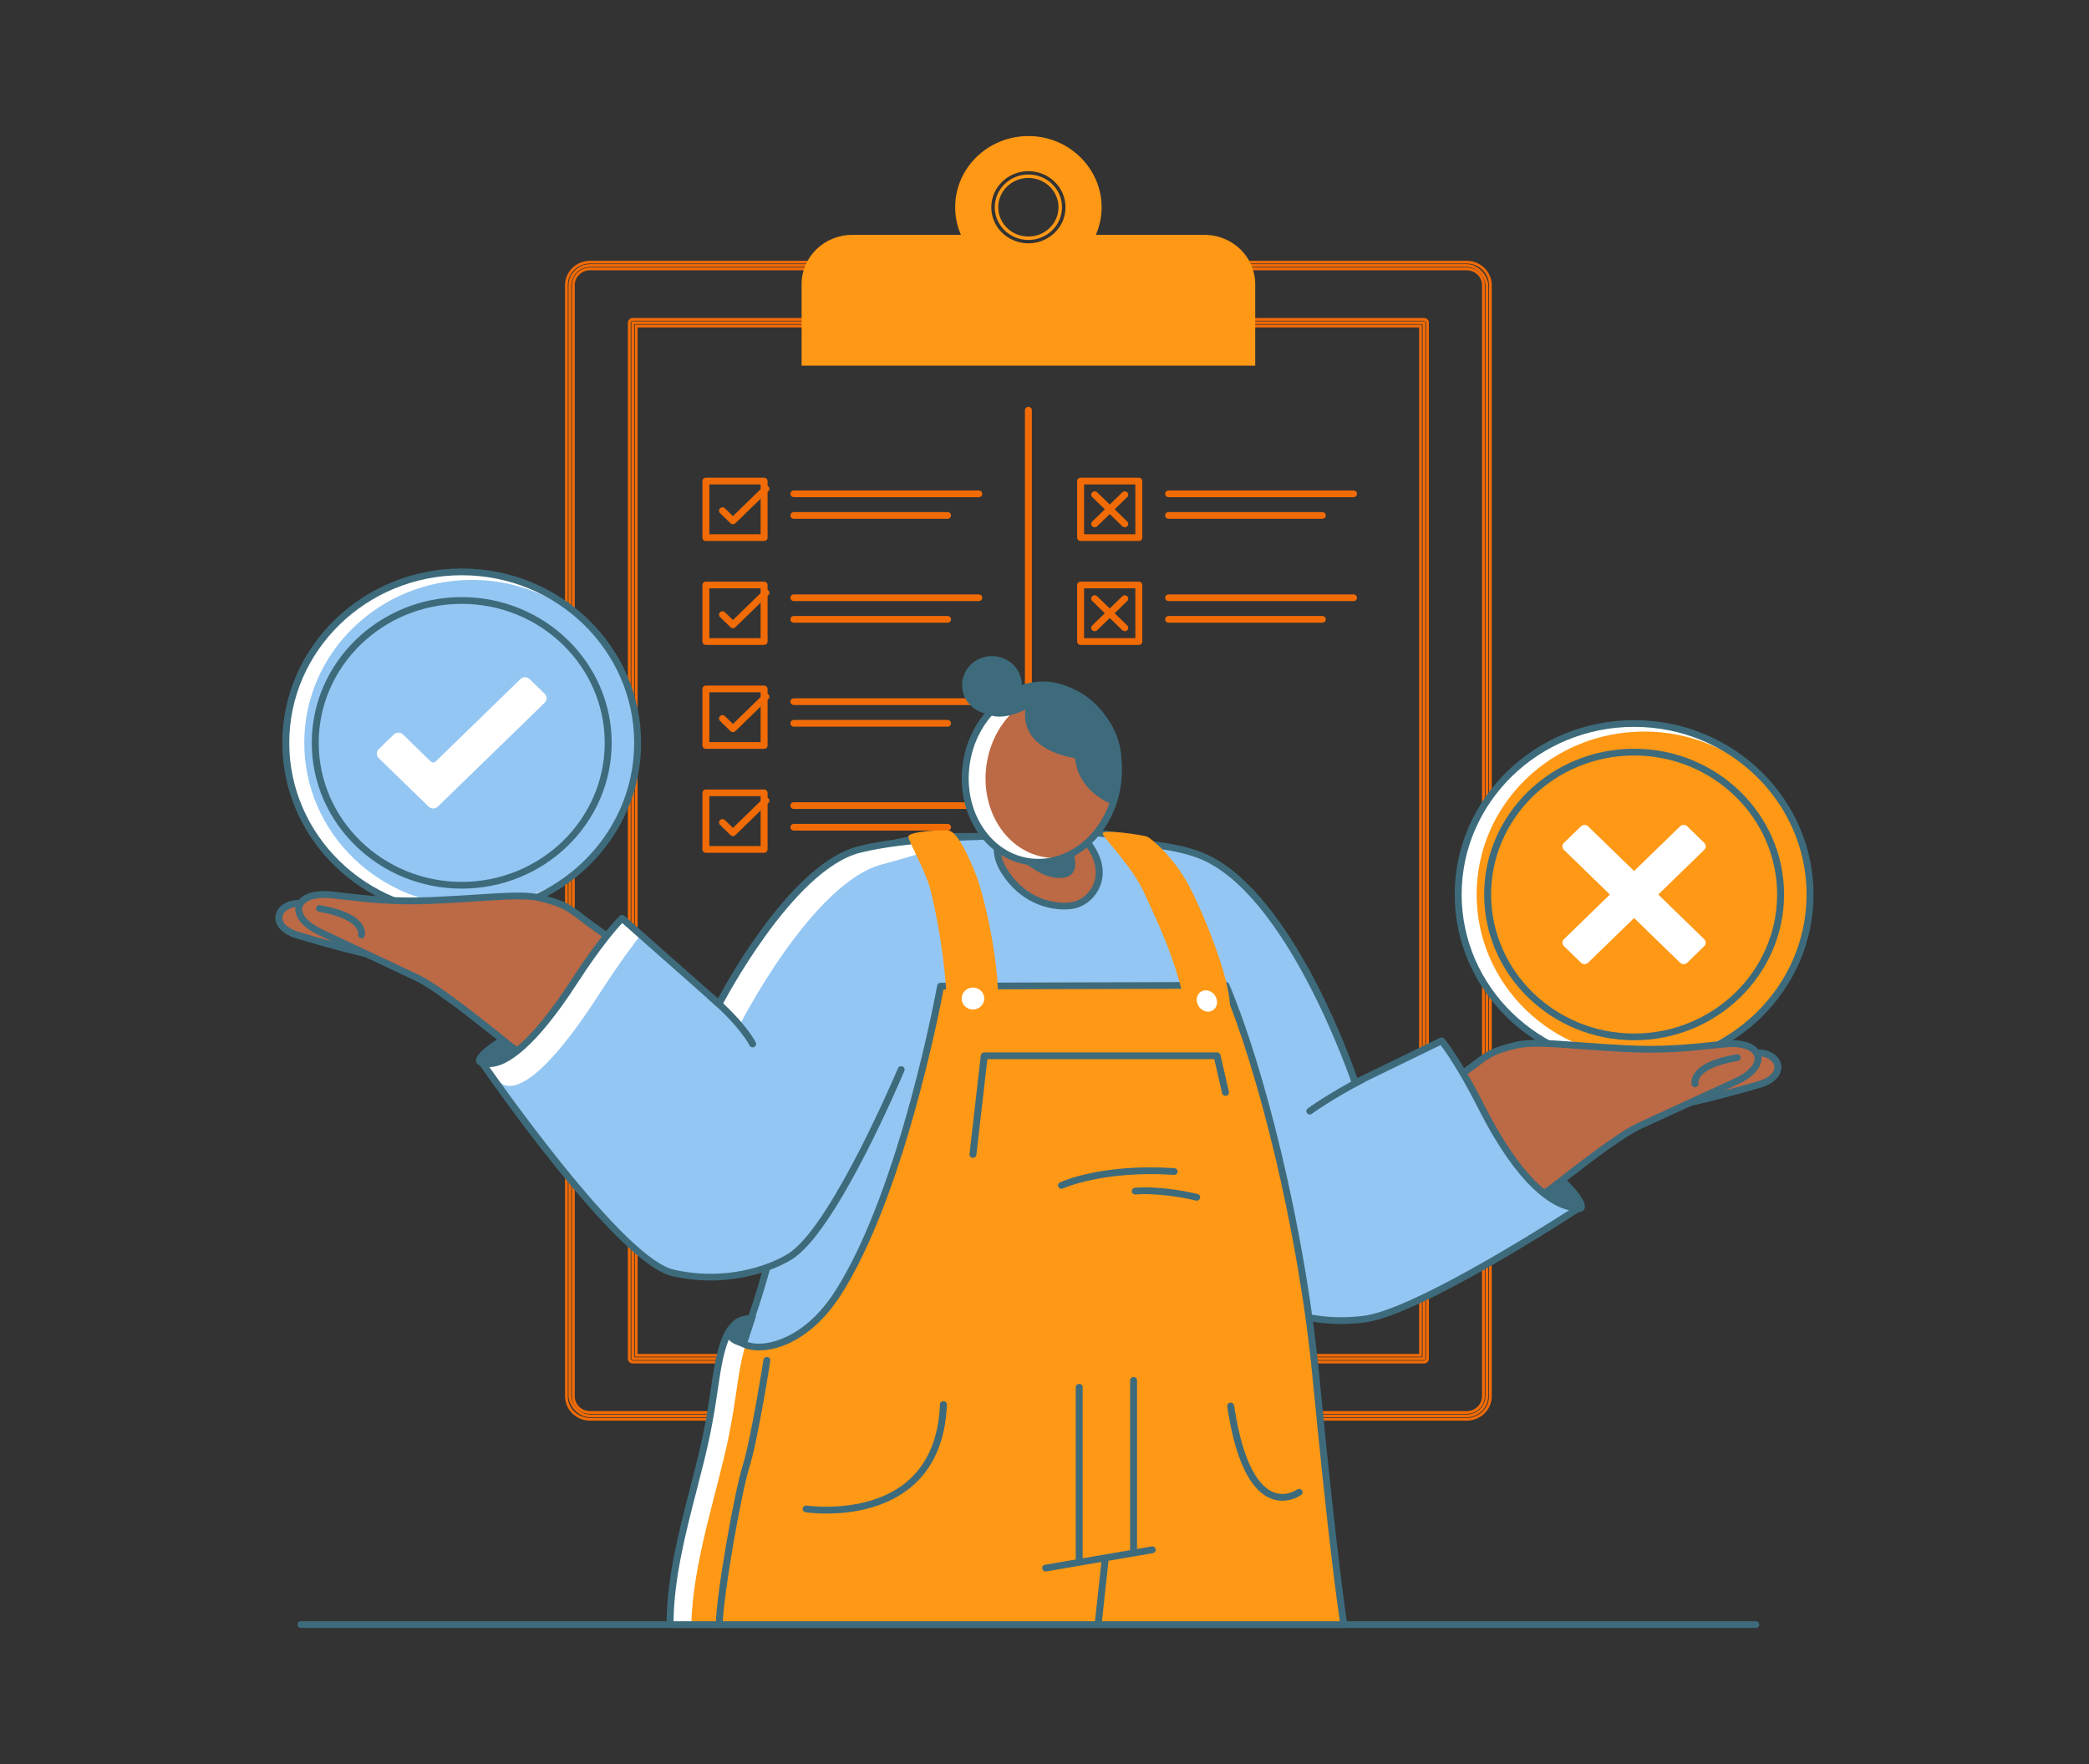 <?xml version="1.0" encoding="UTF-8"?>
<svg id="Layer_1" xmlns="http://www.w3.org/2000/svg" viewBox="0 0 752 635">
  <rect x="0" y="0" width="752" height="635" fill="#333333" stroke="none"/>
  <defs>
    <style>
      .cls-1 {
        fill: #94c6f3;
      }

      .cls-2 {
        fill: #fff;
      }

      .cls-3 {
        fill: #ff9815;
      }

      .cls-4 {
        fill: #bc6945;
      }

      .cls-5 {
        fill: #f16b07;
      }

      .cls-6 {
        fill: #3d6b7c;
      }

      .cls-7 {
        fill: none;
        stroke: #f16b07;
        stroke-miterlimit: 10;
      }
    </style>
  </defs>
  <path class="cls-6" d="M632.06,586.02H108.33c-.69,0-1.25-.54-1.25-1.21s.56-1.21,1.25-1.21h523.73c.69,0,1.25.54,1.25,1.21s-.56,1.21-1.25,1.21Z"/>
  <g>
    <g>
      <rect class="cls-7" x="205.15" y="95.58" width="330.1" height="414.1" rx="7.27" ry="7.27"/>
      <path class="cls-7" d="M527.97,510.9H212.42c-4.7,0-8.52-3.72-8.52-8.28V102.65c0-4.57,3.82-8.28,8.52-8.28h315.56c4.7,0,8.52,3.72,8.52,8.28v399.97c0,4.57-3.82,8.28-8.52,8.28ZM212.42,96.79c-3.32,0-6.02,2.63-6.02,5.85v399.97c0,3.23,2.7,5.85,6.02,5.85h315.56c3.32,0,6.02-2.63,6.02-5.85V102.65c0-3.23-2.7-5.85-6.02-5.85H212.42Z"/>
    </g>
    <g>
      <g>
        <rect class="cls-7" x="227.78" y="116.17" width="284.83" height="372.92"/>
        <path class="cls-7" d="M512.61,490.31H227.78c-.69,0-1.25-.54-1.25-1.21V116.17c0-.67.56-1.21,1.25-1.21h284.83c.69,0,1.25.54,1.25,1.21v372.92c0,.67-.56,1.21-1.25,1.21ZM229.03,487.88h282.33V117.38H229.03v370.49Z"/>
      </g>
      <path class="cls-5" d="M370.2,402.29c-.69,0-1.25-.54-1.25-1.21v-253.42c0-.67.56-1.21,1.25-1.21s1.25.54,1.25,1.21v253.42c0,.67-.56,1.21-1.25,1.21Z"/>
      <g>
        <path class="cls-5" d="M275.06,194.74h-20.95c-.69,0-1.25-.54-1.25-1.21v-20.36c0-.67.56-1.21,1.25-1.21h20.95c.69,0,1.25.54,1.25,1.21v20.36c0,.67-.56,1.21-1.25,1.21ZM255.36,192.31h18.45v-17.93h-18.45v17.93Z"/>
        <path class="cls-5" d="M352.35,178.97h-66.57c-.69,0-1.25-.54-1.25-1.21s.56-1.21,1.25-1.21h66.57c.69,0,1.25.54,1.25,1.21s-.56,1.21-1.25,1.21Z"/>
        <path class="cls-5" d="M341.11,186.75h-55.33c-.69,0-1.25-.54-1.25-1.21s.56-1.21,1.25-1.21h55.33c.69,0,1.25.54,1.25,1.21s-.56,1.21-1.25,1.21Z"/>
        <path class="cls-5" d="M263.83,188.71c-.32,0-.64-.12-.88-.36l-3.76-3.65c-.49-.47-.49-1.24,0-1.72s1.28-.47,1.77,0l2.88,2.8,10.99-10.68c.49-.47,1.28-.47,1.77,0s.49,1.24,0,1.72l-11.87,11.54c-.24.24-.56.36-.88.36Z"/>
      </g>
      <g>
        <path class="cls-5" d="M409.95,194.74h-20.95c-.69,0-1.25-.54-1.25-1.21v-20.36c0-.67.56-1.21,1.25-1.21h20.95c.69,0,1.25.54,1.25,1.21v20.36c0,.67-.56,1.21-1.25,1.21ZM390.25,192.31h18.45v-17.93h-18.45v17.93Z"/>
        <path class="cls-5" d="M487.24,178.97h-66.57c-.69,0-1.25-.54-1.25-1.21s.56-1.21,1.25-1.21h66.57c.69,0,1.25.54,1.25,1.21s-.56,1.21-1.25,1.21Z"/>
        <path class="cls-5" d="M476,186.75h-55.33c-.69,0-1.25-.54-1.25-1.21s.56-1.21,1.25-1.21h55.33c.69,0,1.25.54,1.25,1.21s-.56,1.21-1.25,1.21Z"/>
        <g>
          <path class="cls-5" d="M404.89,189.81c-.32,0-.64-.12-.88-.36l-10.82-10.51c-.49-.47-.49-1.24,0-1.72s1.28-.47,1.77,0l10.82,10.51c.49.47.49,1.24,0,1.72-.24.24-.56.36-.88.36Z"/>
          <path class="cls-5" d="M394.07,189.81c-.32,0-.64-.12-.88-.36-.49-.47-.49-1.24,0-1.72l10.82-10.51c.49-.47,1.28-.47,1.77,0s.49,1.24,0,1.72l-10.82,10.51c-.24.24-.56.36-.88.36Z"/>
        </g>
      </g>
      <g>
        <path class="cls-5" d="M409.95,232.15h-20.95c-.69,0-1.25-.54-1.25-1.21v-20.36c0-.67.56-1.21,1.25-1.21h20.95c.69,0,1.25.54,1.25,1.21v20.36c0,.67-.56,1.21-1.25,1.21ZM390.25,229.72h18.45v-17.93h-18.45v17.93Z"/>
        <path class="cls-5" d="M487.24,216.38h-66.57c-.69,0-1.25-.54-1.25-1.21s.56-1.21,1.25-1.21h66.57c.69,0,1.25.54,1.25,1.21s-.56,1.21-1.25,1.21Z"/>
        <path class="cls-5" d="M476,224.16h-55.33c-.69,0-1.25-.54-1.25-1.21s.56-1.21,1.25-1.21h55.33c.69,0,1.25.54,1.25,1.21s-.56,1.21-1.25,1.21Z"/>
        <g>
          <path class="cls-5" d="M404.89,227.22c-.32,0-.64-.12-.88-.36l-10.82-10.51c-.49-.47-.49-1.24,0-1.72s1.28-.47,1.77,0l10.82,10.51c.49.47.49,1.24,0,1.72-.24.24-.56.36-.88.36Z"/>
          <path class="cls-5" d="M394.07,227.22c-.32,0-.64-.12-.88-.36-.49-.47-.49-1.24,0-1.72l10.82-10.51c.49-.47,1.28-.47,1.77,0s.49,1.24,0,1.72l-10.82,10.51c-.24.24-.56.36-.88.36Z"/>
        </g>
      </g>
      <g>
        <path class="cls-5" d="M275.06,232.15h-20.95c-.69,0-1.25-.54-1.25-1.21v-20.36c0-.67.56-1.21,1.25-1.21h20.95c.69,0,1.25.54,1.25,1.21v20.36c0,.67-.56,1.21-1.25,1.21ZM255.36,229.72h18.45v-17.93h-18.45v17.93Z"/>
        <path class="cls-5" d="M352.35,216.38h-66.57c-.69,0-1.25-.54-1.25-1.21s.56-1.21,1.25-1.21h66.57c.69,0,1.25.54,1.25,1.21s-.56,1.21-1.25,1.21Z"/>
        <path class="cls-5" d="M341.11,224.16h-55.33c-.69,0-1.25-.54-1.25-1.21s.56-1.21,1.25-1.21h55.33c.69,0,1.25.54,1.25,1.21s-.56,1.21-1.25,1.21Z"/>
        <path class="cls-5" d="M263.83,226.12c-.32,0-.64-.12-.88-.36l-3.76-3.65c-.49-.47-.49-1.24,0-1.72s1.28-.47,1.77,0l2.88,2.8,10.99-10.68c.49-.47,1.28-.47,1.77,0s.49,1.24,0,1.72l-11.87,11.54c-.24.24-.56.36-.88.36Z"/>
      </g>
      <g>
        <path class="cls-5" d="M275.06,269.56h-20.95c-.69,0-1.25-.54-1.25-1.21v-20.36c0-.67.56-1.21,1.25-1.21h20.95c.69,0,1.25.54,1.25,1.21v20.36c0,.67-.56,1.21-1.25,1.21ZM255.36,267.13h18.45v-17.93h-18.45v17.93Z"/>
        <path class="cls-5" d="M352.35,253.79h-66.57c-.69,0-1.25-.54-1.25-1.21s.56-1.21,1.25-1.21h66.57c.69,0,1.25.54,1.25,1.21s-.56,1.21-1.25,1.21Z"/>
        <path class="cls-5" d="M341.11,261.58h-55.33c-.69,0-1.25-.54-1.25-1.21s.56-1.21,1.25-1.21h55.33c.69,0,1.25.54,1.25,1.21s-.56,1.21-1.25,1.21Z"/>
        <path class="cls-5" d="M263.83,263.53c-.32,0-.64-.12-.88-.36l-3.76-3.65c-.49-.47-.49-1.24,0-1.72s1.28-.47,1.77,0l2.88,2.8,10.99-10.68c.49-.47,1.28-.47,1.77,0s.49,1.24,0,1.72l-11.87,11.54c-.24.24-.56.36-.88.36Z"/>
      </g>
      <g>
        <path class="cls-5" d="M275.06,306.97h-20.95c-.69,0-1.25-.54-1.25-1.21v-20.36c0-.67.56-1.21,1.25-1.21h20.95c.69,0,1.25.54,1.25,1.21v20.36c0,.67-.56,1.21-1.25,1.21ZM255.36,304.54h18.45v-17.93h-18.45v17.93Z"/>
        <path class="cls-5" d="M352.35,291.2h-66.57c-.69,0-1.25-.54-1.25-1.21s.56-1.21,1.25-1.21h66.57c.69,0,1.25.54,1.25,1.21s-.56,1.21-1.25,1.21Z"/>
        <path class="cls-5" d="M341.11,298.99h-55.33c-.69,0-1.25-.54-1.25-1.21s.56-1.21,1.25-1.21h55.33c.69,0,1.25.54,1.25,1.21s-.56,1.21-1.25,1.21Z"/>
        <path class="cls-5" d="M263.83,300.95c-.32,0-.64-.12-.88-.36l-3.76-3.65c-.49-.47-.49-1.24,0-1.72s1.28-.47,1.77,0l2.88,2.8,10.99-10.68c.49-.47,1.28-.47,1.77,0s.49,1.24,0,1.72l-11.87,11.54c-.24.24-.56.36-.88.36Z"/>
      </g>
    </g>
    <path class="cls-3" d="M394.48,84.55c1.44-3.27,2.18-6.89,2.07-10.7-.38-12.98-10.97-23.82-24.29-24.8-15.48-1.14-28.42,10.74-28.42,25.54,0,3.54.73,6.9,2.08,9.96h-39.13c-10.07,0-18.23,7.93-18.23,17.72v29.36h163.29v-29.36c0-9.79-8.16-17.72-18.23-17.72h-39.13ZM376.66,84.55c-1.87,1.16-4.08,1.82-6.46,1.82s-4.59-.67-6.46-1.82c-3.4-2.09-5.64-5.77-5.64-9.96,0-6.5,5.42-11.77,12.1-11.77s12.1,5.26,12.1,11.77c0,4.19-2.25,7.87-5.64,9.96ZM370.2,87.59c-2.53,0-5-.7-7.13-2.01-3.9-2.4-6.22-6.5-6.22-10.98,0-7.16,5.99-12.98,13.36-12.98s13.35,5.82,13.35,12.98c0,4.48-2.33,8.59-6.23,10.98-2.13,1.31-4.6,2.01-7.13,2.01ZM370.2,64.05c-5.99,0-10.86,4.73-10.86,10.55,0,3.64,1.89,6.98,5.06,8.93,3.46,2.14,8.12,2.14,11.58,0,0,0,0,0,0,0,3.17-1.95,5.06-5.29,5.06-8.93,0-5.82-4.87-10.55-10.85-10.55Z"/>
  </g>
  <g>
    <ellipse class="cls-3" cx="588.24" cy="322" rx="63.33" ry="61.56"/>
    <path class="cls-2" d="M524.91,321.99c0,34,28.36,61.56,63.33,61.56,21.97,0,41.33-10.86,52.68-27.37-10.94,14.81-28.83,24.46-49.03,24.46-33.32,0-60.33-26.26-60.33-58.65s27.01-58.65,60.33-58.65c20.2,0,38.1,9.66,49.03,24.48-11.35-16.51-30.7-27.38-52.68-27.38-34.97,0-63.33,27.57-63.33,61.56Z"/>
    <path class="cls-6" d="M588.25,384.77c-35.61,0-64.58-28.16-64.58-62.77s28.97-62.77,64.58-62.77,64.58,28.16,64.58,62.77-28.97,62.77-64.58,62.77ZM588.25,261.65c-34.23,0-62.08,27.07-62.08,60.34s27.85,60.34,62.08,60.34,62.08-27.07,62.08-60.34-27.85-60.34-62.08-60.34Z"/>
    <path class="cls-6" d="M588.25,374.46c-29.77,0-53.98-23.54-53.98-52.47s24.22-52.47,53.98-52.47,53.98,23.54,53.98,52.47-24.22,52.47-53.98,52.47ZM588.25,271.96c-28.39,0-51.48,22.45-51.48,50.04s23.09,50.04,51.48,50.04,51.48-22.45,51.48-50.04-23.09-50.04-51.48-50.04Z"/>
    <g>
      <path class="cls-2" d="M613.49,340.59l-6.12,5.95c-.71.69-1.87.69-2.59,0l-41.8-40.62c-.71-.69-.71-1.82,0-2.51l6.12-5.95c.71-.69,1.87-.69,2.59,0l41.8,40.62c.71.69.71,1.82,0,2.51Z"/>
      <path class="cls-2" d="M569.11,346.54l-6.12-5.95c-.71-.69-.71-1.82,0-2.51l41.8-40.62c.71-.69,1.87-.69,2.59,0l6.12,5.95c.71.69.71,1.82,0,2.51l-41.8,40.62c-.71.69-1.87.69-2.59,0Z"/>
    </g>
  </g>
  <g>
    <ellipse class="cls-1" cx="166.21" cy="267.41" rx="63.33" ry="61.56"/>
    <path class="cls-2" d="M102.88,267.4c0,34,28.36,61.56,63.33,61.56,21.97,0,41.33-10.86,52.68-27.37-10.94,14.81-28.83,24.46-49.03,24.46-33.32,0-60.33-26.26-60.33-58.65s27.01-58.65,60.33-58.65c20.2,0,38.1,9.66,49.03,24.48-11.35-16.51-30.7-27.38-52.68-27.38-34.97,0-63.33,27.57-63.33,61.56Z"/>
    <path class="cls-6" d="M166.21,330.18c-35.61,0-64.58-28.16-64.58-62.77s28.97-62.77,64.58-62.77,64.58,28.16,64.58,62.77-28.97,62.77-64.58,62.77ZM166.21,207.07c-34.23,0-62.08,27.07-62.08,60.34s27.85,60.34,62.08,60.34,62.08-27.07,62.08-60.34-27.85-60.34-62.08-60.34Z"/>
    <path class="cls-6" d="M166.21,319.88c-29.77,0-53.98-23.54-53.98-52.47s24.22-52.47,53.98-52.47,53.98,23.54,53.98,52.47-24.22,52.47-53.98,52.47ZM166.21,217.37c-28.39,0-51.48,22.45-51.48,50.04s23.09,50.04,51.48,50.04,51.48-22.45,51.48-50.04-23.09-50.04-51.48-50.04Z"/>
    <path class="cls-2" d="M154.31,290.37l-17.99-17.48c-.91-.88-.91-2.32,0-3.2l5.45-5.3c.91-.88,2.38-.88,3.29,0l10.01,9.73c.48.47,1.27.47,1.76,0l30.52-29.67c.91-.88,2.38-.88,3.29,0l5.45,5.3c.91.88.91,2.32,0,3.2l-38.5,37.42c-.91.88-2.38.88-3.29,0Z"/>
  </g>
  <g>
    <g>
      <g>
        <g>
          <g>
            <path class="cls-4" d="M631.98,379.01c8.88-.49,11.76,8.28,1.34,11.32-12.58,3.67-26.23,7.09-34.89,8.51"/>
            <path class="cls-6" d="M598.43,400.07c-.6,0-1.13-.42-1.23-1.01-.12-.66.34-1.29,1.02-1.4,8.01-1.31,21.32-4.56,34.74-8.48,3.87-1.13,6.12-3.29,5.72-5.5-.34-1.88-2.73-3.67-6.63-3.45-.69.05-1.28-.48-1.32-1.14-.04-.67.49-1.24,1.18-1.28,5.6-.31,8.72,2.61,9.23,5.45.48,2.66-1.18,6.42-7.46,8.25-13.51,3.94-26.93,7.22-35.04,8.55-.07.01-.14.02-.21.02Z"/>
          </g>
          <g>
            <path class="cls-4" d="M631.98,379.01c8.88-.49,11.76,8.28,1.34,11.32-12.58,3.67-26.23,7.09-34.89,8.51"/>
            <path class="cls-6" d="M598.43,400.07c-.6,0-1.13-.42-1.23-1.01-.12-.66.34-1.29,1.02-1.4,8.01-1.31,21.32-4.56,34.74-8.48,3.87-1.13,6.12-3.29,5.72-5.5-.34-1.88-2.73-3.67-6.63-3.45-.69.05-1.28-.48-1.32-1.14-.04-.67.49-1.24,1.18-1.28,5.6-.31,8.72,2.61,9.23,5.45.48,2.66-1.18,6.42-7.46,8.25-13.51,3.94-26.93,7.22-35.04,8.55-.07.01-.14.02-.21.02Z"/>
          </g>
        </g>
        <g>
          <g>
            <path class="cls-4" d="M546.67,437.36s32.51-26.94,43.17-31.91c10.66-4.97,22.84-10.45,35.24-16.22,12.37-5.76,9.34-14.75-4.12-13.42-10.34,1.02-20.09,2.46-35.99,1.65-19.52-1-31.84-2.9-38.96-1.27-9.35,2.15-10.93,3.93-15.7,7.45-8.9,6.58-25.2,17.25-25.2,17.25l41.57,36.46Z"/>
            <path class="cls-6" d="M546.67,438.57c-.3,0-.6-.1-.84-.31l-41.57-36.46c-.29-.25-.44-.62-.41-.99.03-.37.23-.71.55-.92.16-.11,16.37-10.73,25.14-17.21.51-.37.98-.73,1.43-1.07,3.82-2.88,6.13-4.62,14.75-6.6,5.08-1.17,12.61-.61,23.03.17,4.77.35,10.17.76,16.28,1.07,13.53.69,22.6-.27,31.38-1.19,1.47-.16,2.94-.31,4.42-.46,8.35-.82,12.24,2.06,13.1,5.03.84,2.9-.9,7.24-8.32,10.69-6.45,3.01-12.82,5.92-18.98,8.74-5.67,2.6-11.14,5.1-16.26,7.48-10.39,4.84-42.58,31.47-42.9,31.74-.23.19-.52.29-.81.29ZM507.13,401.04l39.57,34.71c5.27-4.34,32.75-26.8,42.6-31.39,5.12-2.39,10.59-4.89,16.28-7.49,6.16-2.82,12.53-5.73,18.96-8.73,6.03-2.81,7.53-5.98,6.99-7.84-.6-2.08-4.07-3.9-10.45-3.27-1.47.15-2.94.3-4.41.45-8.88.93-18.06,1.9-31.78,1.2-6.14-.31-11.56-.72-16.34-1.07-10.2-.76-17.57-1.3-22.26-.23-8.09,1.86-10.11,3.38-13.79,6.15-.45.34-.93.7-1.45,1.08-7.35,5.43-19.86,13.74-23.94,16.42Z"/>
          </g>
          <path class="cls-6" d="M610.18,391.34c-.55,0-1.05-.35-1.2-.89-.05-.19-.46-1.91.95-4.02,2.16-3.26,7.29-5.58,15.23-6.91.68-.11,1.33.33,1.44.99.12.66-.34,1.29-1.02,1.4-8.85,1.48-12.21,3.92-13.47,5.72-.89,1.26-.71,2.19-.7,2.23.14.64-.28,1.29-.94,1.44-.1.02-.2.03-.29.03Z"/>
        </g>
      </g>
      <g>
        <g>
          <path class="cls-1" d="M413.59,391.97s23.91,61.5,30.77,68.23c9.4,9.21,25.08,17.32,46.65,14.66,20.17-2.5,77.71-40.27,77.71-40.27,0,0-14.99,4.29-35.4-35.96-9.05-17.85-14.42-23.95-14.42-23.95-20.86,10.18-31.06,15.11-31.06,15.11,0,0-23.37-70-56.51-82.16-16.12-5.91-39.24-3.88-39.24-3.88"/>
          <path class="cls-6" d="M482.75,476.6c-20.14,0-33.03-9.42-39.27-15.54-6.97-6.83-30.08-66.14-31.05-68.66-.24-.63.08-1.33.73-1.57.64-.24,1.37.08,1.61.71,8.24,21.19,25.21,62.63,30.49,67.81,6.75,6.62,21.65,17.27,45.61,14.31,16.94-2.1,61.63-30.1,73.98-38.01-6.07-1.3-18.1-7.83-32.63-36.49-7.16-14.11-12.03-20.86-13.65-22.96-20.25,9.88-30.15,14.67-30.15,14.67-.33.16-.71.17-1.04.03-.33-.14-.59-.41-.7-.75-.23-.69-23.57-69.58-55.76-81.4-15.66-5.74-38.46-3.82-38.69-3.8-.7.06-1.3-.43-1.36-1.1-.06-.67.45-1.26,1.13-1.32.96-.08,23.59-1.99,39.8,3.95,31.17,11.44,53.29,71.52,56.8,81.58,3.34-1.62,13.18-6.39,29.77-14.49.52-.25,1.14-.13,1.51.3.22.25,5.57,6.42,14.59,24.21,19.53,38.5,33.8,35.37,33.95,35.33.58-.15,1.21.13,1.46.67.25.54.07,1.17-.43,1.51-2.36,1.55-58.02,37.96-78.26,40.47-2.94.36-5.75.53-8.43.53Z"/>
        </g>
        <path class="cls-6" d="M569.66,435.96c4.01-2.61-7.07-12.47-7.07-12.47l-8.14,5.53s11.86,9.12,15.21,6.95Z"/>
        <path class="cls-6" d="M471.5,401.19c-.38,0-.75-.17-1-.49-.41-.54-.3-1.3.25-1.7.08-.06,7.71-5.59,18.96-11.4.61-.31,1.37-.09,1.69.5.32.59.09,1.33-.52,1.64-11.07,5.72-18.56,11.15-18.63,11.2-.22.16-.49.24-.75.24Z"/>
      </g>
    </g>
    <g>
      <path class="cls-1" d="M268.51,502h195.37c4.81-16.88.53-44.08-14.84-101.63-6.86-25.67-23.58-88.63-42.53-97.68-11.56-5.52-27.18-1.66-43.2-1.55-19.92.13-40.44-1.84-54.44,8.41-17.02,12.47-18.09,79.67-28.57,129.1-3.71,17.5-8.02,31.23-11.79,41.05-3.27,8.52,0,22.31,0,22.31Z"/>
      <path class="cls-6" d="M463.88,503.21h-195.37c-.58,0-1.09-.39-1.22-.94-.14-.58-3.32-14.24.05-23,3.13-8.15,7.71-21.85,11.74-40.87,3.52-16.59,5.97-35.15,8.34-53.1,4.83-36.56,8.99-68.14,20.7-76.72,12.28-8.99,29.61-8.84,46.38-8.69,2.89.03,5.87.05,8.8.03,4.67-.03,9.34-.39,13.86-.73,11.02-.84,21.43-1.64,29.9,2.4,19.36,9.24,35.97,71.45,43.07,98.01l.12.46c15.71,58.81,19.59,85.57,14.84,102.26-.15.53-.64.89-1.21.89ZM269.53,500.78h193.39c4.24-16.3.21-42.82-15.09-100.11l-.12-.46c-6.41-23.98-23.42-87.69-41.75-96.44-7.85-3.75-17.93-2.98-28.6-2.16-4.56.35-9.28.71-14.04.74-2.94.02-5.94,0-8.84-.03-17.09-.15-33.26-.29-44.86,8.2-10.87,7.96-15.17,40.57-19.73,75.09-2.38,17.99-4.83,36.6-8.37,53.28-4.07,19.17-8.69,33-11.85,41.23-2.63,6.84-.8,17.47-.15,20.66Z"/>
    </g>
    <g>
      <g>
        <path class="cls-4" d="M394.35,308.04c4.2,9.33-2.12,16.81-8.16,17.87-6.04,1.05-17.32-.79-24.52-12.1-7.71-12.12,2.88-18.32,12.81-18.46,9.93-.14,16.84,5.98,19.87,12.69Z"/>
        <path class="cls-6" d="M383.09,327.38c-6.42,0-15.98-2.71-22.48-12.93-3.94-6.2-3.05-10.55-1.6-13.11,2.41-4.28,8.48-7.1,15.46-7.2.12,0,.24,0,.36,0,10.78,0,17.74,6.91,20.67,13.42h0c2.01,4.46,1.94,9.05-.18,12.92-1.9,3.46-5.31,6-8.9,6.63-.96.17-2.08.27-3.32.27ZM374.82,296.56c-.11,0-.21,0-.32,0-6.1.09-11.32,2.42-13.3,5.94-1.64,2.9-1.12,6.49,1.54,10.67,7.05,11.08,17.92,12.47,23.23,11.54,2.85-.5,5.59-2.56,7.14-5.38,1.76-3.2,1.79-7.04.1-10.8-2.62-5.81-8.81-11.97-18.38-11.97Z"/>
      </g>
      <path class="cls-6" d="M384.94,302.76s5.44,11.22-1.14,12.97c-10.32,2.73-22.58-12.87-22.58-12.87l23.72-.1Z"/>
      <g>
        <path class="cls-4" d="M402.28,282.31c2.4-17.36-7.85-33.03-22.9-34.99-15.05-1.97-29.19,10.52-31.59,27.88-2.4,17.36,7.85,33.03,22.9,34.99,15.04,1.96,29.19-10.52,31.59-27.88Z"/>
        <path class="cls-2" d="M370.7,310.19c4.2.55,8.34-.03,12.16-1.54-1.98.27-4,.29-6.05.02-14.26-1.87-23.98-16.72-21.71-33.18,2.28-16.46,15.69-28.29,29.95-26.43.36.05.73.1,1.08.17-2.1-.95-4.36-1.61-6.74-1.91-15.04-1.96-29.18,10.52-31.58,27.88-2.4,17.36,7.85,33.02,22.9,34.99Z"/>
        <path class="cls-6" d="M373.8,311.61c-1.08,0-2.18-.07-3.27-.21-7.65-1-14.35-5.36-18.88-12.27-4.48-6.85-6.29-15.4-5.09-24.08,1.2-8.68,5.27-16.47,11.45-21.92,6.24-5.51,13.9-7.99,21.54-6.99,7.65,1,14.35,5.36,18.88,12.27,4.48,6.85,6.29,15.4,5.09,24.08h0c-2.31,16.74-15.28,29.13-29.72,29.13ZM376.25,248.33c-5.9,0-11.68,2.28-16.55,6.58-5.75,5.07-9.53,12.33-10.65,20.45-1.12,8.11.55,16.09,4.72,22.45,4.12,6.3,10.2,10.27,17.1,11.17,14.35,1.87,27.88-10.17,30.18-26.83h0c1.12-8.11-.56-16.09-4.72-22.45-4.12-6.3-10.2-10.27-17.1-11.17-.99-.13-1.98-.19-2.97-.19ZM402.28,282.31h0,0Z"/>
      </g>
      <g>
        <path class="cls-6" d="M400.22,289.49s-12.02-4.31-13.25-16.6c0,0-19.58-2.31-17.89-17.42,0,0-10.46,5.49-15.2.21,0,0,17.53-20.25,37.96-4.12,20.43,16.12,8.39,37.93,8.39,37.93Z"/>
        <path class="cls-6" d="M346.42,247.94c.74,5.73,6.12,9.78,12.02,9.06,5.89-.72,10.07-5.95,9.32-11.68-.74-5.73-6.12-9.78-12.02-9.06-5.89.72-10.07,5.95-9.32,11.68Z"/>
      </g>
    </g>
    <g>
      <g>
        <g>
          <g>
            <path class="cls-4" d="M108.46,325.25c-8.87-.57-11.85,8.17-1.45,11.31,12.55,3.79,26.16,7.34,34.8,8.84"/>
            <path class="cls-6" d="M141.81,346.62c-.07,0-.15,0-.22-.02-8.09-1.4-21.48-4.8-34.95-8.87-6.26-1.89-7.89-5.66-7.38-8.32.54-2.84,3.67-5.73,9.29-5.36.69.04,1.21.62,1.16,1.29s-.63,1.18-1.33,1.13c-3.9-.25-6.3,1.51-6.66,3.38-.42,2.21,1.8,4.39,5.66,5.55,13.38,4.04,26.66,7.42,34.65,8.8.68.12,1.13.75,1.01,1.41-.11.59-.63,1-1.23,1Z"/>
          </g>
          <g>
            <path class="cls-4" d="M108.46,325.25c-8.87-.57-11.85,8.17-1.45,11.31,12.55,3.79,26.16,7.34,34.8,8.84"/>
            <path class="cls-6" d="M141.81,346.62c-.07,0-.15,0-.22-.02-8.09-1.4-21.48-4.8-34.95-8.87-6.26-1.89-7.89-5.66-7.38-8.32.54-2.84,3.67-5.73,9.29-5.36.69.04,1.21.62,1.16,1.29s-.63,1.18-1.33,1.13c-3.9-.25-6.3,1.51-6.66,3.38-.42,2.21,1.8,4.39,5.66,5.55,13.38,4.04,26.66,7.42,34.65,8.8.68.12,1.13.75,1.01,1.41-.11.59-.63,1-1.23,1Z"/>
          </g>
        </g>
        <g>
          <g>
            <path class="cls-4" d="M193.19,384.39s-32.24-27.24-42.85-32.31c-10.61-5.07-22.74-10.66-35.08-16.55-12.31-5.88-9.19-14.83,4.25-13.38,10.33,1.12,20.07,2.65,35.97,1.99,19.53-.81,31.87-2.6,38.97-.9,9.33,2.24,10.89,4.03,15.63,7.6,8.84,6.66,25.03,17.49,25.03,17.49l-41.92,36.07Z"/>
            <path class="cls-6" d="M193.19,385.6c-.29,0-.58-.1-.82-.3-.32-.27-32.24-27.19-42.58-32.13-5.11-2.44-10.56-5-16.23-7.66-6.12-2.87-12.45-5.84-18.85-8.9-7.38-3.53-9.08-7.87-8.21-10.77.89-2.96,4.81-5.81,13.15-4.91,1.48.16,2.95.33,4.42.5,8.76,1.01,17.83,2.05,31.36,1.48,6.11-.25,11.52-.61,16.29-.91,10.43-.68,17.97-1.17,23.03.05,8.6,2.06,10.89,3.82,14.68,6.74.44.34.91.7,1.42,1.08,8.71,6.56,24.81,17.34,24.97,17.45.32.21.52.55.54.93s-.13.74-.42.98l-41.92,36.07c-.24.2-.53.31-.83.31ZM116.71,323.21c-4.69,0-7.29,1.56-7.82,3.32-.56,1.86.92,5.05,6.92,7.91,6.39,3.05,12.72,6.02,18.83,8.89,5.67,2.66,11.13,5.22,16.25,7.66,9.8,4.68,37.07,27.4,42.29,31.78l39.91-34.33c-4.05-2.73-16.48-11.15-23.77-16.65-.51-.38-.98-.75-1.43-1.09-3.65-2.8-5.66-4.35-13.73-6.28-4.69-1.12-12.06-.65-22.27.02-4.79.31-10.21.66-16.35.92-13.74.57-22.9-.48-31.76-1.5-1.47-.17-2.93-.34-4.4-.5-.95-.1-1.83-.15-2.66-.15Z"/>
          </g>
          <path class="cls-6" d="M130.14,337.79c-.11,0-.22-.01-.33-.04-.66-.17-1.05-.83-.89-1.47.02-.08.18-.99-.68-2.23-1.24-1.8-4.58-4.28-13.42-5.84-.68-.12-1.13-.75-1.01-1.41.12-.66.76-1.1,1.45-.98,7.93,1.4,13.03,3.77,15.16,7.05,1.38,2.12.96,3.84.9,4.03-.15.54-.66.9-1.21.9Z"/>
        </g>
      </g>
      <g>
        <path class="cls-1" d="M314.35,405.81s-20.22,41.39-28.87,45.76c-5.39,2.72-22.08,11.45-43.25,6.62-19.8-4.52-69.14-76.32-69.14-76.32,0,0,9.12,9.3,33.72-28.67,10.91-16.84,17.12-22.62,17.12-22.62l34.87,30.82s25.41-49.36,50.58-55.64c16.69-4.16,31.11-2.6,31.11-2.6"/>
        <g>
          <path class="cls-2" d="M259.18,360.74l7.34,7.76s26.14-51.17,51.32-57.44c8.14-2.03,16.39-5.28,22.04-5.44l.63-2.47s-14.42-1.56-31.11,2.6c-21.88,5.45-45.42,44.67-50.22,55Z"/>
          <path class="cls-2" d="M173.11,381.87c.82,1.04,6.5,7.35,6.5,7.35,2.45,2.89,11.55,6.47,35.66-30.72,8.12-12.54,12.7-18.56,15.65-22.26l-6.96-5.68s-6.22,5.79-17.13,22.62c-24.11,37.19-33.14,28.89-33.72,28.68Z"/>
        </g>
        <path class="cls-6" d="M255.76,460.93c-4.33,0-8.97-.46-13.81-1.56-20.05-4.58-67.86-73.88-69.89-76.83-.36-.52-.25-1.23.26-1.62.5-.39,1.24-.35,1.69.11.02.01.95.84,3.09.58,3.99-.49,13.03-4.92,28.67-29.05,10.87-16.77,17.06-22.61,17.32-22.85.47-.44,1.22-.45,1.71-.02l33.66,29.75c4.47-8.34,27.33-49.04,50.64-54.85,16.64-4.15,42.98-4.64,43.24-4.65h.02c.68,0,1.24.53,1.25,1.19.01.67-.54,1.22-1.23,1.24-.26,0-26.31.5-42.67,4.57-24.34,6.07-49.53,54.52-49.78,55.01-.18.34-.5.58-.89.65-.38.07-.78-.04-1.07-.3l-33.97-30.02c-2,2.11-7.66,8.5-16.13,21.58-15.55,24.01-25.29,29.67-30.72,30.2-.35.03-.68.05-1,.04,9.45,13.43,49.5,69.07,66.36,72.92,20.9,4.77,37.56-3.01,42.21-6.41,15.42-11.27,38.29-65.51,38.52-66.05.26-.62.99-.92,1.63-.67.64.25.95.96.69,1.58-.95,2.26-23.37,55.41-39.33,67.08-3.82,2.79-15.29,8.39-30.48,8.39Z"/>
        <path class="cls-6" d="M172.03,383.13c-3.71-3,8.4-9.87,8.4-9.87l7.46,4.5s-12.77,7.88-15.87,5.37Z"/>
        <path class="cls-6" d="M270.95,377.04c-.48,0-.93-.27-1.14-.72-.04-.07-3.06-6.41-14.63-16.49-.51-.45-.56-1.22-.1-1.72.46-.5,1.25-.54,1.76-.09,12.06,10.5,15.12,17.04,15.25,17.31.28.61,0,1.33-.64,1.6-.17.07-.34.1-.51.1Z"/>
      </g>
    </g>
    <g>
      <g>
        <path class="cls-3" d="M338.6,354.97s-13.07,73.16-36.91,110.44c-15.58,24.36-38.46,22.7-37.64,12.38.05-.64-2.28.9-4.27,8.15-2.24,8.14-2.62,16.93-5.5,30.8-4.32,20.78-13.08,45.02-13.08,68.08h242.56s-3.35-20.03-10.02-88.93c-5.13-53-19.54-110.88-32.44-141.19l-102.7.28Z"/>
        <path class="cls-2" d="M241.2,584.81h7.64c.66-22.81,9.08-46.57,13.34-67.05,2.93-14.15,3.32-23.22,5.61-31.54.24-.86.48-1.64.72-2.35-2.95-1.19-4.67-3.33-4.46-6.08.04-.65-2.28.9-4.27,8.15-2.24,8.14-2.62,16.92-5.51,30.79-4.32,20.78-13.07,45.02-13.07,68.08Z"/>
        <path class="cls-6" d="M483.76,586.02h-242.56c-.69,0-1.25-.54-1.25-1.21,0-16.39,4.3-33.04,8.46-49.15,1.73-6.71,3.37-13.05,4.64-19.17,1.35-6.51,2.15-11.89,2.85-16.63.78-5.29,1.46-9.86,2.66-14.23,1.23-4.45,3.42-9.53,5.61-9.17.7.12,1.17.71,1.11,1.42-.26,3.38,2.48,4.77,4.14,5.29,6.25,1.98,20.24-1.26,31.2-18.4,23.44-36.65,36.61-109.27,36.74-110,.1-.58.62-1.01,1.23-1.01l102.7-.28h0c.51,0,.96.3,1.16.75,12.12,28.47,27.18,86.23,32.53,141.54,6.58,68.03,9.98,88.65,10.01,88.85.06.35-.04.71-.28.98-.24.27-.59.43-.95.43ZM242.46,583.59h239.85c-.85-5.64-4.16-29.16-9.81-87.6-5.28-54.59-20.05-111.53-32.04-140.09l-100.81.28c-1.69,8.95-14.71,75.19-36.89,109.87-11.8,18.46-26.86,21.73-34.1,19.43-2.84-.9-4.77-2.66-5.52-4.93-.63,1.18-1.41,3.02-2.15,5.7-1.17,4.23-1.83,8.74-2.6,13.95-.71,4.78-1.51,10.19-2.88,16.77-1.28,6.17-2.93,12.54-4.67,19.28-4.02,15.56-8.17,31.64-8.38,47.34Z"/>
      </g>
      <path class="cls-6" d="M382.11,427.94c-.47,0-.91-.25-1.13-.69-.3-.6-.04-1.33.58-1.62.6-.28,14.94-6.85,41.2-5.13.69.04,1.21.62,1.16,1.29s-.65,1.17-1.33,1.13c-25.54-1.67-39.81,4.83-39.95,4.9-.17.08-.36.12-.54.12Z"/>
      <path class="cls-6" d="M430.8,432.2c-.1,0-.19-.01-.29-.03-13.29-3.1-21.62-2.2-21.7-2.19-.68.08-1.31-.4-1.39-1.06-.08-.67.41-1.27,1.09-1.35.35-.04,8.82-.98,22.58,2.24.67.16,1.08.81.92,1.47-.14.56-.65.93-1.21.93Z"/>
      <path class="cls-6" d="M272.19,473.72l-3.68,11.31s-9.63-1.4-6.36-7.24c3.28-5.84,10.04-4.06,10.04-4.06Z"/>
      <g>
        <path class="cls-3" d="M340.91,363.2c.22,9.26,16.44,9.37,18.03-.83,1.59-10.21-3.71-37.88-7.92-48.27-4.21-10.39-7.14-14.35-9.09-14.99-1.95-.64-15.05.23-14.96,2.03.09,1.8,6.17,12.21,7.89,18.88,1.72,6.68,5.61,24.73,6.05,43.18Z"/>
        <path class="cls-2" d="M354.31,359.26c.11,2.18-1.63,4.04-3.87,4.14-2.25.1-4.15-1.58-4.26-3.76-.11-2.18,1.63-4.04,3.87-4.14,2.25-.1,4.15,1.58,4.26,3.76Z"/>
      </g>
      <g>
        <path class="cls-3" d="M426.85,363.61c1.52,9.01,15.94,8.46,15.89-1.54-.05-10-9.4-33.09-14.62-43.04-5.23-9.94-13.61-17.41-15.44-17.95-1.82-.54-16.05-2.74-15.71-.99.33,1.75,10.78,11.92,15.02,21.52,3.44,7.77,11.83,24.07,14.86,42.01Z"/>
        <path class="cls-2" d="M438.11,360.44c.17,2.13-1.33,3.81-3.34,3.74-2.01-.06-3.78-1.84-3.95-3.96-.17-2.13,1.33-3.81,3.34-3.74,2.01.06,3.78,1.84,3.95,3.96Z"/>
      </g>
      <path class="cls-6" d="M350.24,416.79s-.09,0-.14,0c-.69-.07-1.18-.67-1.1-1.34l4.07-35.54c.07-.62.61-1.08,1.24-1.08h83.81c.58,0,1.09.39,1.22.95l3.04,13.22c.15.65-.27,1.3-.95,1.45-.68.15-1.34-.27-1.49-.92l-2.82-12.27h-81.69l-3.95,34.46c-.07.62-.61,1.08-1.24,1.08Z"/>
      <g>
        <path class="cls-6" d="M297.59,544.85c-4.33,0-7.27-.43-7.6-.48-.68-.1-1.15-.73-1.04-1.39.11-.66.75-1.11,1.43-1.01.21.03,21.43,3.12,35.47-8.1,7.81-6.25,12.03-15.78,12.52-28.33.03-.67.6-1.19,1.3-1.17.69.03,1.23.59,1.2,1.26-.52,13.28-5.04,23.42-13.44,30.12-9.61,7.68-22,9.09-29.84,9.09Z"/>
        <path class="cls-6" d="M461.65,540.22c-1.29,0-2.69-.22-4.17-.81-7.59-3.04-12.87-14.17-15.7-33.09-.1-.66.37-1.28,1.06-1.38.67-.1,1.32.36,1.42,1.03,3.35,22.43,9.56,29.34,14.17,31.19,4.55,1.82,8.42-.94,8.46-.97.55-.4,1.34-.3,1.75.24.42.54.3,1.3-.25,1.7-.15.11-2.91,2.09-6.75,2.09Z"/>
        <path class="cls-6" d="M395.38,585.19s-.09,0-.13,0c-.69-.07-1.18-.67-1.11-1.34l2.48-22.8c.07-.67.7-1.15,1.37-1.08.69.07,1.18.67,1.11,1.34l-2.48,22.8c-.07.62-.61,1.09-1.24,1.09Z"/>
        <path class="cls-6" d="M376.42,565.67c-.6,0-1.12-.41-1.23-1-.12-.66.33-1.29,1.01-1.41l38.39-6.58c.67-.12,1.33.32,1.45.99.12.66-.33,1.29-1.01,1.41l-38.39,6.58c-.07.01-.15.02-.22.02Z"/>
        <path class="cls-6" d="M408.07,559.93c-.69,0-1.25-.54-1.25-1.21v-61.81c0-.67.56-1.21,1.25-1.21s1.25.54,1.25,1.21v61.81c0,.67-.56,1.21-1.25,1.21Z"/>
        <path class="cls-6" d="M388.49,562.39c-.69,0-1.25-.54-1.25-1.21v-61.81c0-.67.56-1.21,1.25-1.21s1.25.54,1.25,1.21v61.81c0,.67-.56,1.21-1.25,1.21Z"/>
      </g>
      <path class="cls-6" d="M258.93,586.02c-.69,0-1.25-.54-1.25-1.21,0-9.89,6.61-47.55,9.69-57.35,2.97-9.45,7.42-37.68,7.46-37.96.1-.66.75-1.12,1.42-1.02.68.1,1.15.72,1.05,1.38-.18,1.17-4.51,28.69-7.54,38.3-2.97,9.43-9.58,47.15-9.58,56.64,0,.67-.56,1.21-1.25,1.21Z"/>
    </g>
  </g>
</svg>